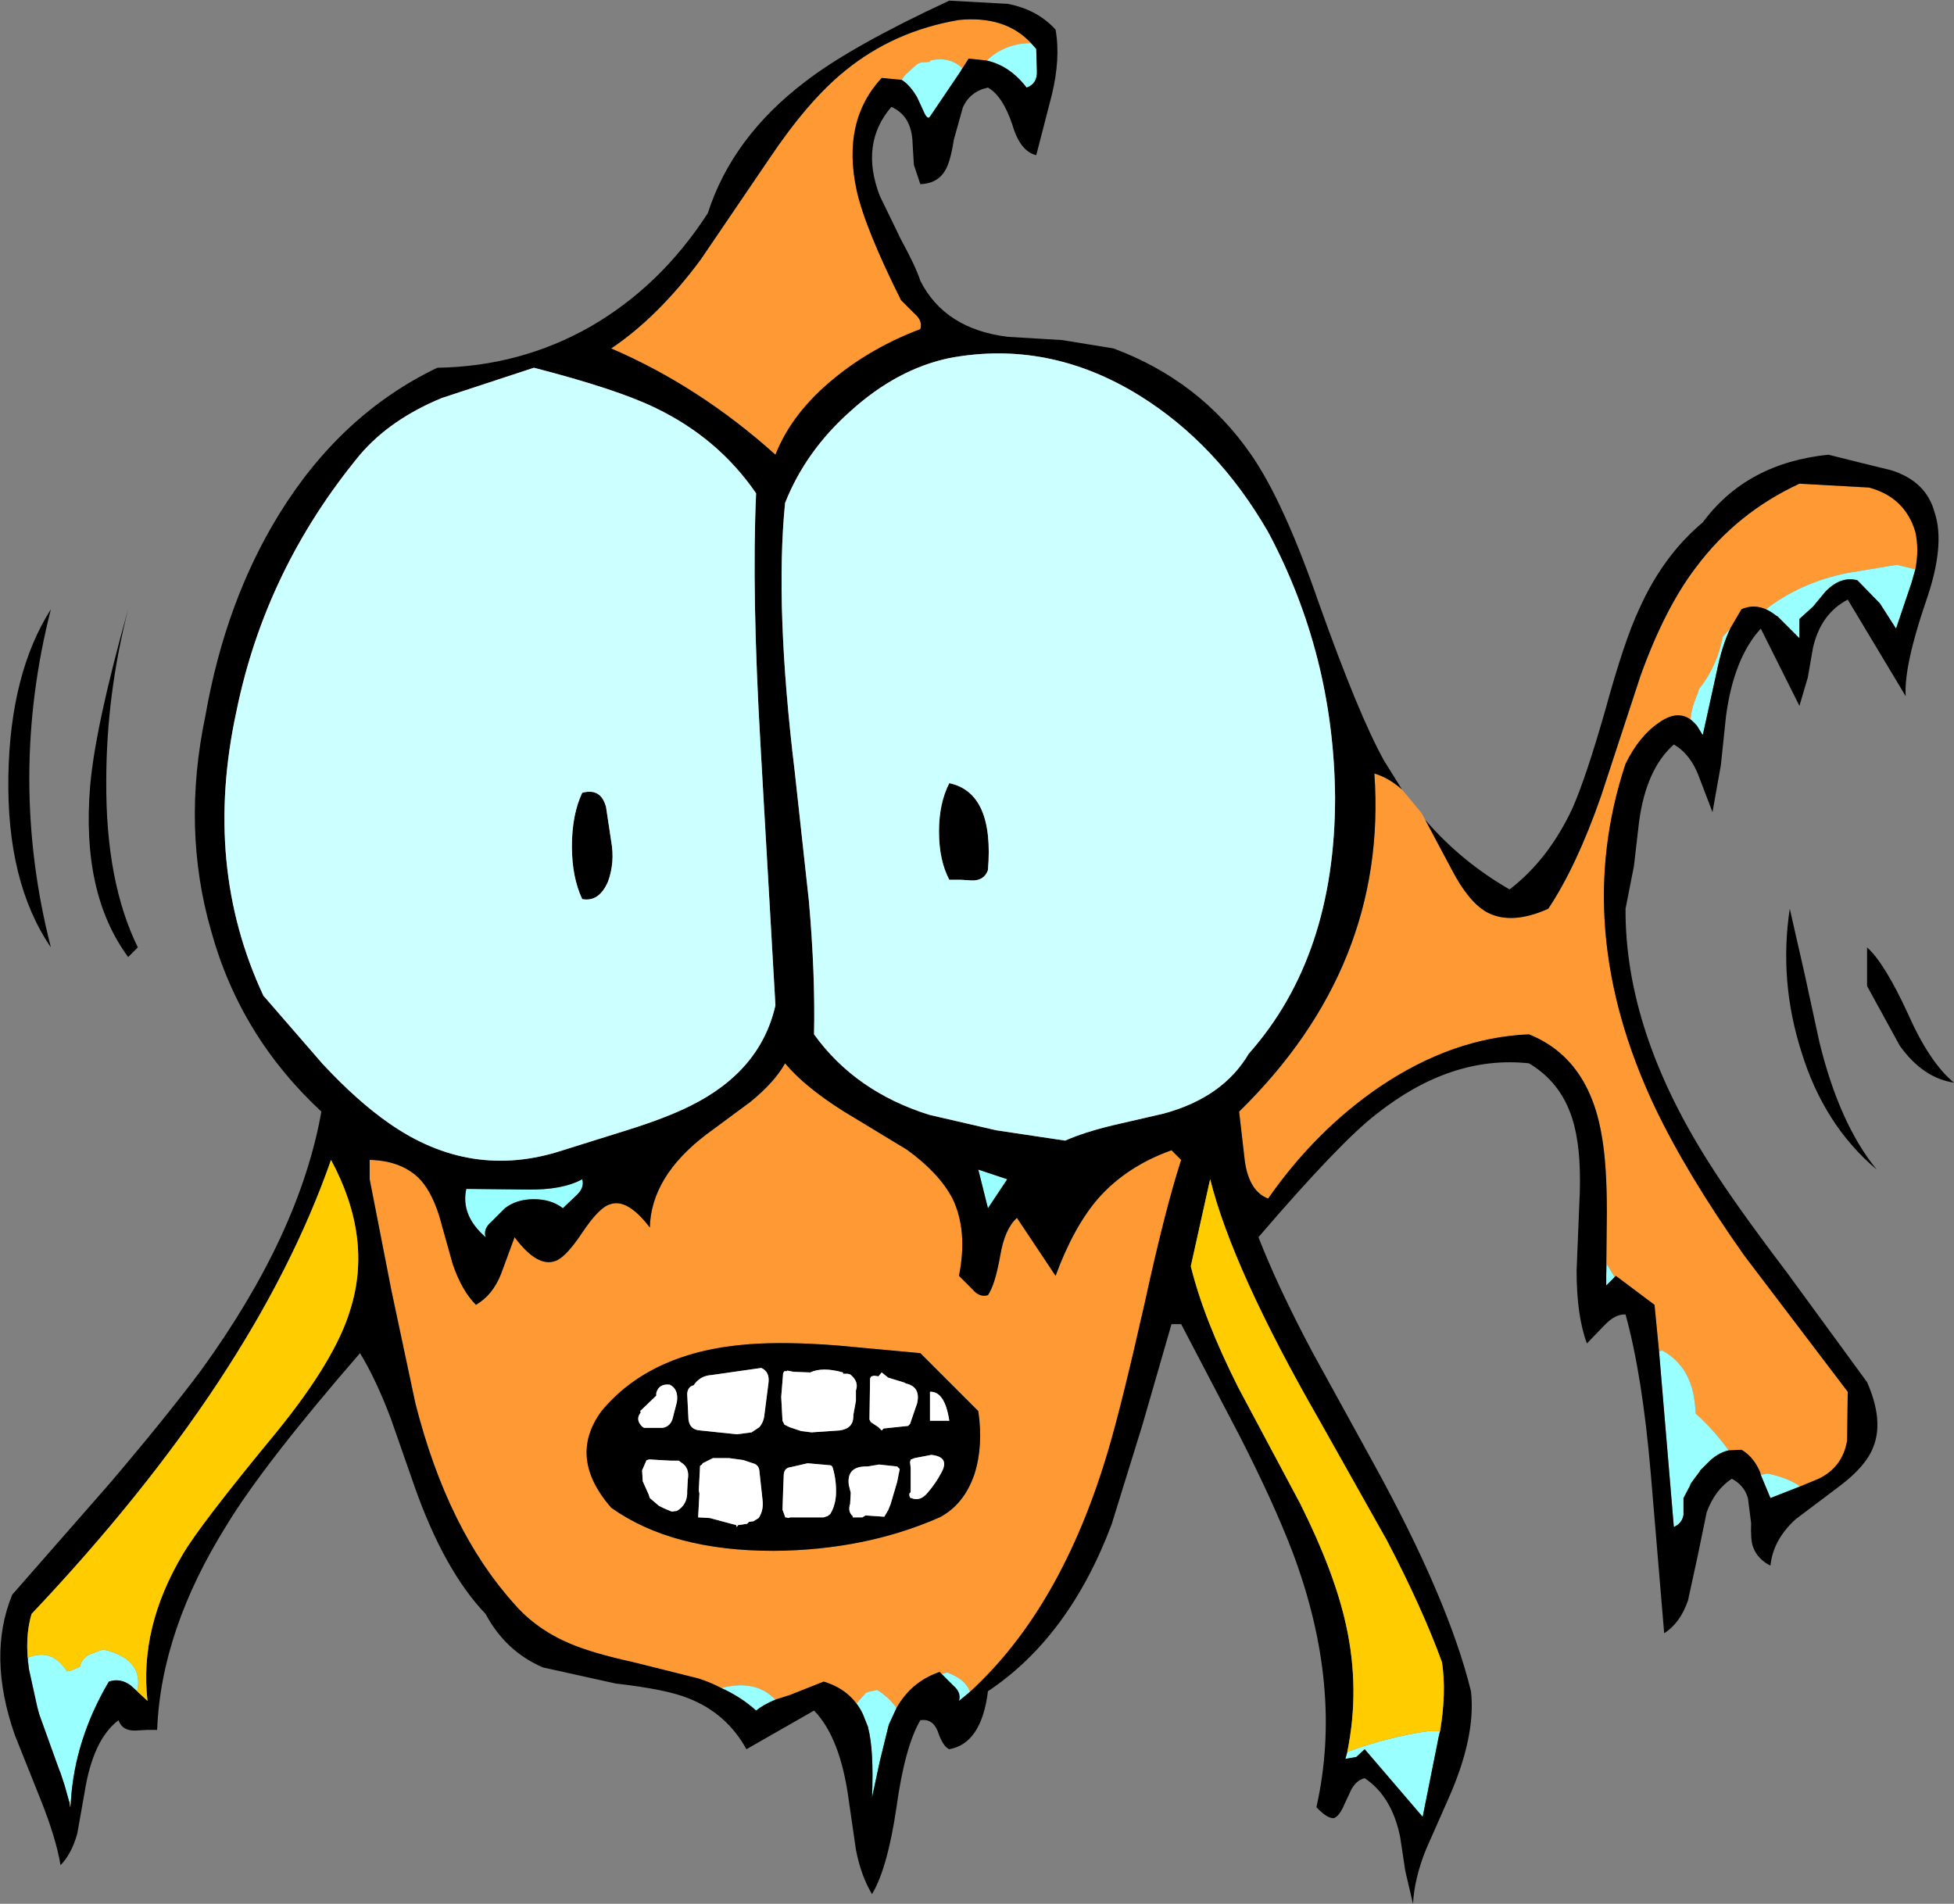 <?xml version="1.0" encoding="UTF-8" standalone="no"?>
<svg xmlns:xlink="http://www.w3.org/1999/xlink" height="147.8px" width="151.7px" xmlns="http://www.w3.org/2000/svg">
  <rect width="100%" height="100%" fill="#808080" stroke="none"/>
  <g transform="matrix(1.0, 0.0, 0.0, 1.0, 75.05, 73.9)">
    <path d="M1.55 -69.2 L0.15 -69.35 -0.55 -68.25 -0.35 -68.6 Q-1.3 -69.55 -2.85 -69.2 L-2.85 -69.1 -3.55 -69.05 -3.8 -68.95 -4.1 -68.7 -4.8 -68.05 -5.05 -67.7 -6.6 -67.85 Q-9.7 -64.5 -8.55 -59.15 -7.9 -56.2 -5.1 -50.6 L-4.05 -49.55 Q-3.4 -49.0 -3.6 -48.35 -7.3 -46.95 -10.2 -44.6 -13.55 -41.9 -14.85 -38.6 -20.75 -43.9 -27.6 -46.85 -23.95 -49.3 -20.65 -53.75 L-15.35 -61.55 Q-12.3 -66.1 -9.45 -68.4 -5.65 -71.5 -0.6 -72.35 3.0 -72.7 5.0 -70.55 L4.85 -70.55 Q2.95 -70.5 1.55 -69.2 M33.8 -12.6 L35.3 -10.8 35.6 -10.25 37.65 -6.4 Q38.95 -3.9 40.35 -3.1 42.25 -2.05 45.15 -3.35 47.35 -6.65 49.25 -12.1 L52.3 -21.4 Q54.2 -26.7 56.65 -29.9 59.8 -34.1 64.65 -36.35 L70.05 -36.05 Q72.85 -35.3 73.65 -32.6 73.95 -31.25 73.65 -29.7 L72.2 -30.05 68.3 -29.4 Q64.7 -28.65 62.05 -26.6 L62.65 -26.25 Q61.4 -27.15 60.15 -26.6 L59.3 -25.15 58.7 -24.45 58.55 -23.8 Q58.05 -21.9 56.85 -20.4 L56.75 -20.05 Q56.25 -18.9 56.2 -18.05 L56.7 -17.55 Q55.5 -19.05 53.75 -17.8 52.2 -16.75 51.15 -14.6 46.9 -1.8 53.4 12.0 55.9 17.25 60.35 23.55 L68.4 34.15 68.35 37.95 Q68.0 40.0 66.15 40.9 L64.7 41.5 Q63.8 40.85 62.2 40.5 L61.65 40.6 61.6 40.4 Q61.1 39.2 60.15 38.65 L59.15 38.7 Q58.0 37.1 56.6 35.85 L56.55 35.25 Q56.3 32.2 54.0 30.95 L53.75 31.0 53.4 27.4 50.4 25.15 50.3 25.25 49.7 24.25 49.65 25.1 49.7 20.2 Q49.7 16.7 49.35 14.55 48.4 8.3 43.65 6.4 37.75 6.65 32.1 10.45 27.1 13.85 23.4 19.15 21.95 18.6 21.6 16.3 L21.15 12.4 Q32.7 1.1 31.65 -13.85 32.8 -13.5 33.8 -12.6 M-19.05 57.15 Q-19.9 56.7 -20.85 56.4 L-25.85 55.15 Q-29.05 54.45 -30.8 53.7 -33.4 52.6 -35.1 50.65 -40.3 44.9 -42.8 35.05 L-44.65 26.35 -46.35 17.65 -46.35 16.15 Q-44.0 16.2 -42.6 17.5 -41.6 18.45 -40.95 20.5 L-39.9 24.25 Q-39.2 26.3 -38.1 27.4 -36.8 26.65 -36.15 25.0 L-35.1 22.15 Q-33.35 24.5 -31.95 24.0 -31.15 23.75 -29.85 21.8 -28.55 19.85 -27.7 19.6 -26.35 19.1 -24.6 21.4 -24.5 17.45 -20.25 14.2 L-16.8 11.65 Q-14.9 10.1 -14.1 8.65 -12.6 10.45 -9.6 12.35 L-4.65 15.35 Q-2.15 17.15 -1.1 19.15 0.1 21.65 -0.6 25.15 L0.45 26.2 Q1.0 26.85 1.65 26.65 2.2 25.85 2.6 23.6 2.95 21.5 3.9 20.65 L6.9 25.15 Q8.3 21.35 10.2 19.15 12.4 16.65 15.9 15.4 L16.65 16.15 Q15.4 20.0 13.8 27.35 12.0 35.3 11.0 38.65 7.4 50.9 0.25 57.45 -0.05 56.5 -1.5 55.95 L-1.95 56.05 -1.5 56.5 -2.1 55.9 Q-4.3 56.65 -5.45 58.7 -6.05 57.85 -6.95 57.3 L-7.65 57.45 -7.85 57.55 -8.55 58.35 Q-8.25 58.7 -8.05 59.2 -8.95 57.3 -11.1 56.65 L-13.75 57.7 -14.85 58.05 Q-16.4 56.45 -19.05 57.15 M0.6 40.55 Q1.3 38.35 0.9 35.65 L-3.6 31.15 -10.1 30.55 Q-14.0 30.25 -16.8 30.45 -24.5 31.0 -28.35 35.65 -31.0 39.25 -27.6 43.15 -22.9 46.5 -15.0 46.5 -7.9 46.45 -2.1 43.9 -0.2 42.9 0.6 40.55" fill="#ff9933" fill-rule="evenodd" stroke="none"/>
    <path d="M5.0 -70.55 L5.4 -70.1 5.45 -68.4 Q5.5 -67.4 4.65 -67.1 3.35 -68.8 1.55 -69.2 2.95 -70.5 4.85 -70.55 L5.0 -70.55 M-0.55 -68.25 L-2.85 -64.85 Q-3.0 -64.6 -3.25 -65.05 L-3.85 -66.35 Q-4.4 -67.3 -5.05 -67.7 L-4.8 -68.05 -4.1 -68.7 -3.8 -68.95 -3.55 -69.05 -2.85 -69.1 -2.85 -69.2 Q-1.3 -69.55 -0.35 -68.6 L-0.55 -68.25 M73.65 -29.7 L73.35 -28.65 72.15 -25.1 70.9 -27.05 69.15 -28.85 Q67.85 -29.2 66.65 -27.95 L65.7 -26.8 64.65 -25.85 64.65 -24.35 62.95 -26.05 62.85 -26.1 62.65 -26.25 62.05 -26.6 Q64.7 -28.65 68.3 -29.4 L72.2 -30.05 73.65 -29.7 M59.3 -25.15 Q58.65 -23.8 58.25 -21.85 L57.15 -16.85 57.1 -16.9 56.7 -17.55 56.2 -18.05 Q56.25 -18.9 56.75 -20.05 L56.85 -20.4 Q58.05 -21.9 58.55 -23.8 L58.7 -24.45 59.3 -25.15 M64.7 41.5 L62.4 42.4 61.65 40.6 62.2 40.5 Q63.8 40.85 64.7 41.5 M59.15 38.7 Q58.25 38.9 57.45 39.75 L57.35 39.85 57.05 40.15 57.0 40.2 56.95 40.25 56.9 40.35 56.45 40.95 56.2 41.3 56.15 41.45 55.65 42.4 55.65 43.7 Q55.55 44.35 54.9 44.65 L53.75 31.0 54.0 30.95 Q56.3 32.2 56.55 35.25 L56.6 35.85 Q58.0 37.1 59.15 38.7 M50.3 25.25 L49.65 25.9 49.65 25.1 49.7 24.25 50.3 25.25 M3.15 17.65 L1.65 19.9 0.9 16.9 3.15 17.65 M0.25 57.45 L-0.6 58.15 Q-0.4 57.5 -1.05 56.95 L-1.5 56.5 -1.95 56.05 -1.5 55.95 Q-0.05 56.5 0.25 57.45 M-5.45 58.7 L-6.05 60.0 -6.75 62.85 -7.35 65.65 Q-7.2 61.95 -7.65 60.25 L-7.65 60.2 -8.05 59.2 Q-8.25 58.7 -8.55 58.35 L-7.85 57.55 -7.65 57.45 -6.95 57.3 Q-6.05 57.85 -5.45 58.7 M-14.85 58.05 Q-15.8 58.45 -16.35 58.9 -17.5 57.85 -19.05 57.15 -16.4 56.45 -14.85 58.05 M36.75 60.5 L36.65 60.9 35.4 67.15 30.9 61.9 30.25 62.5 29.4 62.65 29.55 62.1 Q32.7 60.95 35.8 60.5 L36.75 60.5 M-33.6 19.2 Q-34.95 19.2 -35.85 19.9 L-36.9 20.95 Q-37.55 21.5 -37.35 22.15 -39.3 20.45 -38.85 18.4 L-34.15 18.45 Q-31.4 18.5 -29.85 17.65 -29.65 18.3 -30.3 18.9 L-31.35 19.9 Q-32.25 19.2 -33.6 19.2 M-64.4 57.4 L-64.9 56.95 Q-65.7 56.35 -66.6 56.65 -69.25 61.15 -69.55 65.95 L-69.65 66.05 -69.7 65.9 -69.95 65.0 -70.05 64.65 -70.2 64.2 -70.35 63.75 -70.45 63.5 -70.65 62.95 -72.0 59.2 -72.15 58.65 -72.8 55.7 -72.9 54.8 Q-71.2 54.1 -70.1 55.5 L-69.85 55.85 -69.55 55.8 -68.85 55.5 Q-68.7 54.85 -68.1 54.55 L-67.05 54.15 Q-63.85 54.9 -64.4 57.4" fill="#99ffff" fill-rule="evenodd" stroke="none"/>
    <path d="M1.55 -69.2 Q3.35 -68.8 4.65 -67.1 5.5 -67.4 5.45 -68.4 L5.4 -70.1 5.0 -70.55 Q3.0 -72.7 -0.6 -72.35 -5.65 -71.5 -9.45 -68.4 -12.3 -66.1 -15.35 -61.55 L-20.65 -53.75 Q-23.95 -49.3 -27.6 -46.85 -20.75 -43.9 -14.85 -38.6 -13.55 -41.9 -10.2 -44.6 -7.3 -46.95 -3.6 -48.35 -3.4 -49.0 -4.05 -49.55 L-5.1 -50.6 Q-7.9 -56.2 -8.55 -59.15 -9.7 -64.5 -6.6 -67.85 L-5.05 -67.7 Q-4.4 -67.3 -3.85 -66.35 L-3.25 -65.05 Q-3.0 -64.6 -2.85 -64.85 L-0.55 -68.25 0.15 -69.35 1.55 -69.2 M35.6 -10.25 Q38.4 -7.0 42.15 -4.85 45.2 -7.2 47.05 -11.2 48.1 -13.6 49.6 -18.85 51.05 -24.15 52.2 -26.6 54.05 -30.75 57.15 -33.35 60.55 -37.95 66.9 -38.6 L69.3 -38.0 71.75 -37.4 Q74.5 -36.55 75.15 -34.1 76.0 -31.55 74.45 -27.15 72.75 -22.15 72.9 -19.85 L68.4 -27.35 Q66.3 -26.25 65.7 -23.6 L65.3 -21.3 64.65 -19.1 61.65 -25.1 Q59.55 -22.8 58.95 -18.3 L58.55 -14.5 57.9 -10.85 56.85 -13.6 Q56.2 -15.35 54.9 -16.1 52.75 -14.2 52.2 -10.1 L51.8 -6.65 51.15 -3.35 Q51.1 6.05 57.55 16.25 59.55 19.45 63.65 24.85 L69.9 33.4 Q71.2 36.35 70.4 38.4 69.85 39.9 67.8 41.45 L64.35 44.05 Q62.6 45.65 62.4 47.65 61.4 47.15 61.05 46.2 60.85 45.65 60.9 44.35 L60.65 42.4 Q60.35 41.4 59.4 40.9 58.1 41.75 57.45 43.5 L56.75 46.9 56.0 50.35 Q55.4 52.1 54.15 52.9 L53.1 40.4 Q52.45 32.85 51.15 28.15 50.35 28.1 49.5 29.0 L48.15 30.4 Q47.35 28.25 47.35 24.75 L47.6 18.6 Q47.7 15.05 47.0 12.9 46.1 10.1 43.65 8.65 37.6 8.0 31.8 12.6 29.0 14.75 22.65 22.15 24.15 26.0 26.8 31.0 L31.5 39.55 Q37.4 50.25 39.15 57.4 39.55 60.95 37.35 65.85 L35.65 69.7 Q34.75 71.95 34.65 73.9 L34.05 71.35 33.65 68.7 Q33.0 65.55 30.9 64.15 30.25 64.3 29.85 65.05 L29.2 66.45 Q28.85 67.15 28.5 67.25 28.0 67.3 27.15 66.4 29.25 57.1 25.3 46.6 23.85 42.8 21.2 37.6 L16.65 28.9 15.9 28.9 13.65 36.7 11.25 44.45 Q7.95 53.2 1.65 57.4 1.15 61.45 -1.35 61.9 -1.85 61.7 -2.25 60.5 -2.65 59.5 -3.6 59.65 -4.8 61.7 -5.45 66.4 -6.15 71.15 -7.35 73.15 -8.2 71.75 -8.6 69.7 L-9.15 65.9 Q-9.8 61.0 -11.85 58.9 L-17.1 61.9 Q-18.65 59.1 -21.6 57.95 -23.3 57.25 -27.25 56.8 L-32.9 55.55 Q-35.8 54.3 -37.35 51.4 -40.55 48.05 -42.85 41.55 L-44.7 36.25 Q-45.85 33.2 -47.1 31.15 -54.6 39.8 -57.45 44.5 -62.55 52.65 -62.85 60.4 L-63.6 60.4 -64.5 60.45 Q-65.55 60.5 -65.85 59.65 -67.85 61.15 -68.5 65.35 L-69.05 68.45 Q-69.5 70.05 -70.35 70.9 -70.7 68.8 -71.9 65.8 L-73.9 60.8 Q-76.05 54.65 -74.1 49.9 L-66.65 41.4 Q-62.3 36.3 -59.45 32.5 -51.8 21.95 -50.1 12.4 -56.4 6.55 -58.65 -1.6 -60.95 -9.55 -59.1 -18.35 -57.55 -27.2 -53.4 -33.95 -48.6 -41.75 -41.1 -45.35 -34.65 -45.45 -29.2 -48.55 -23.75 -51.7 -20.1 -57.35 -18.2 -63.25 -12.55 -67.55 -9.0 -70.3 -1.35 -73.85 L3.2 -73.6 Q5.5 -73.15 6.9 -71.6 7.3 -69.35 6.6 -66.5 L5.4 -61.85 Q4.15 -62.15 3.55 -64.2 2.8 -66.45 1.65 -67.1 0.25 -66.8 -0.3 -65.55 L-1.0 -63.05 Q-1.25 -61.4 -1.65 -60.7 -2.25 -59.65 -3.6 -59.6 L-4.1 -61.1 -4.2 -62.75 Q-4.25 -64.9 -5.85 -65.6 -8.3 -62.75 -6.75 -58.7 L-5.1 -55.3 Q-3.95 -53.2 -3.6 -52.1 -1.7 -48.35 3.2 -47.75 L7.4 -47.5 11.4 -46.85 Q18.1 -44.35 22.05 -38.65 24.6 -35.0 27.35 -27.05 30.45 -18.35 32.4 -14.85 L33.8 -12.6 Q32.8 -13.5 31.65 -13.85 32.7 1.1 21.15 12.4 L21.6 16.3 Q21.95 18.6 23.4 19.15 27.1 13.85 32.1 10.45 37.75 6.65 43.65 6.4 48.4 8.3 49.35 14.55 49.7 16.7 49.7 20.2 L49.65 25.1 49.65 25.9 50.3 25.25 50.4 25.15 53.4 27.4 53.75 31.0 54.9 44.65 Q55.55 44.35 55.65 43.7 L55.65 42.4 56.15 41.45 56.2 41.3 56.45 40.95 56.9 40.35 56.95 40.25 57.0 40.2 57.05 40.15 57.35 39.85 57.45 39.75 Q58.25 38.9 59.15 38.7 L60.15 38.65 Q61.1 39.2 61.6 40.4 L61.65 40.6 62.4 42.4 64.7 41.5 66.15 40.9 Q68.0 40.0 68.35 37.95 L68.4 34.15 60.35 23.55 Q55.9 17.25 53.4 12.0 46.9 -1.8 51.15 -14.6 52.2 -16.75 53.75 -17.8 55.5 -19.05 56.7 -17.55 L57.1 -16.9 57.15 -16.85 58.25 -21.85 Q58.65 -23.8 59.3 -25.15 L60.15 -26.6 Q61.4 -27.15 62.65 -26.25 L62.85 -26.1 62.95 -26.05 64.65 -24.35 64.65 -25.85 65.7 -26.8 66.65 -27.95 Q67.85 -29.2 69.15 -28.85 L70.9 -27.05 72.15 -25.1 73.35 -28.65 73.65 -29.7 Q73.95 -31.25 73.65 -32.6 72.85 -35.3 70.05 -36.05 L64.65 -36.35 Q59.8 -34.1 56.65 -29.9 54.2 -26.7 52.3 -21.4 L49.25 -12.1 Q47.35 -6.65 45.15 -3.35 42.25 -2.05 40.35 -3.1 38.95 -3.9 37.65 -6.4 L35.6 -10.25 M0.35 -5.55 L-0.5 -5.6 -1.35 -5.6 Q-2.15 -7.1 -2.15 -9.35 -2.15 -11.55 -1.35 -13.1 2.15 -12.35 1.65 -6.35 1.35 -5.5 0.35 -5.55 M28.6 -12.0 Q28.5 -23.05 23.4 -32.6 19.45 -39.45 13.4 -43.2 6.35 -47.55 -1.35 -46.1 -5.4 -45.25 -9.0 -42.0 -12.5 -38.9 -14.1 -34.85 -14.9 -26.8 -13.35 -14.0 L-12.25 -3.95 Q-11.75 1.75 -11.85 6.4 -8.65 10.85 -2.9 12.65 L2.3 13.85 7.65 14.65 Q9.1 14.0 11.4 13.45 L15.3 12.55 Q19.9 11.3 21.9 7.9 28.6 0.35 28.6 -12.0 M66.2 7.0 Q67.75 13.35 70.65 16.9 66.55 13.45 64.8 7.75 63.05 2.25 63.9 -3.35 L65.05 1.7 66.2 7.0 M76.65 10.15 Q74.25 9.8 72.45 7.3 L69.9 2.65 69.9 -0.35 Q71.25 0.85 73.05 4.75 74.75 8.6 76.65 10.15 M3.15 17.65 L0.9 16.9 1.65 19.9 3.15 17.65 M0.25 57.45 Q7.4 50.9 11.0 38.65 12.0 35.3 13.8 27.35 15.4 20.0 16.65 16.15 L15.9 15.4 Q12.4 16.65 10.2 19.15 8.3 21.35 6.9 25.15 L3.9 20.65 Q2.95 21.5 2.6 23.6 2.2 25.85 1.65 26.65 1.0 26.85 0.45 26.2 L-0.6 25.15 Q0.1 21.65 -1.1 19.15 -2.15 17.15 -4.65 15.35 L-9.6 12.35 Q-12.6 10.45 -14.1 8.65 -14.9 10.1 -16.8 11.65 L-20.25 14.2 Q-24.5 17.45 -24.6 21.4 -26.35 19.1 -27.7 19.6 -28.55 19.85 -29.85 21.8 -31.15 23.75 -31.95 24.0 -33.35 24.5 -35.1 22.15 L-36.15 25.0 Q-36.8 26.65 -38.1 27.4 -39.2 26.3 -39.9 24.25 L-40.95 20.5 Q-41.6 18.45 -42.6 17.5 -44.0 16.2 -46.35 16.15 L-46.35 17.65 -44.65 26.35 -42.8 35.05 Q-40.3 44.9 -35.1 50.65 -33.4 52.6 -30.8 53.7 -29.05 54.45 -25.85 55.15 L-20.85 56.4 Q-19.9 56.7 -19.05 57.15 -17.5 57.85 -16.35 58.9 -15.8 58.45 -14.85 58.05 L-13.75 57.7 -11.1 56.65 Q-8.95 57.3 -8.05 59.2 L-7.65 60.2 -7.65 60.25 Q-7.2 61.95 -7.35 65.65 L-6.75 62.85 -6.05 60.0 -5.45 58.7 Q-4.3 56.65 -2.1 55.9 L-1.5 56.5 -1.05 56.95 Q-0.4 57.5 -0.6 58.15 L0.25 57.45 M36.75 60.5 Q37.25 57.5 36.9 55.15 35.35 50.9 32.6 45.65 L27.4 36.4 Q20.65 24.65 18.9 17.65 L17.4 24.4 Q18.4 28.5 21.1 33.85 L25.9 42.85 Q28.55 48.15 29.45 52.25 30.55 57.2 29.55 62.1 L29.4 62.65 30.25 62.5 30.9 61.9 35.4 67.15 36.65 60.9 36.75 60.5 M0.6 40.55 Q-0.2 42.9 -2.1 43.9 -7.9 46.45 -15.0 46.5 -22.9 46.5 -27.6 43.15 -31.0 39.25 -28.35 35.65 -24.5 31.0 -16.8 30.45 -14.0 30.25 -10.1 30.55 L-3.6 31.15 0.9 35.65 Q1.3 38.35 0.6 40.55 M-40.75 -43.0 Q-44.75 -41.35 -47.1 -38.6 -54.45 -29.7 -56.7 -18.65 -59.3 -6.65 -54.6 3.4 L-50.0 8.7 Q-47.3 11.6 -44.85 13.3 -38.5 17.75 -31.35 15.4 L-26.4 13.85 Q-23.35 12.9 -21.45 11.95 -16.0 9.25 -14.85 4.15 L-16.0 -15.9 Q-16.7 -27.9 -16.35 -35.6 -19.3 -39.9 -24.2 -42.25 -27.2 -43.7 -33.6 -45.35 L-40.75 -43.0 M-74.4 -13.7 Q-74.25 -21.65 -71.1 -26.6 -74.45 -13.45 -71.1 -0.35 -74.55 -5.4 -74.4 -13.7 M-64.35 -0.35 L-65.1 0.4 Q-68.75 -4.55 -68.05 -12.9 -67.65 -17.5 -65.1 -26.6 -66.8 -19.95 -66.8 -13.25 -66.85 -5.45 -64.35 -0.35 M-29.85 -12.35 Q-28.4 -12.75 -28.0 -11.25 L-27.6 -8.6 Q-27.3 -6.95 -27.85 -5.45 -28.55 -3.85 -29.85 -4.1 -30.65 -5.8 -30.65 -8.2 -30.65 -10.65 -29.85 -12.35 M-33.6 19.2 Q-32.25 19.2 -31.35 19.9 L-30.3 18.9 Q-29.65 18.3 -29.85 17.65 -31.4 18.5 -34.15 18.45 L-38.85 18.4 Q-39.3 20.45 -37.35 22.15 -37.55 21.5 -36.9 20.95 L-35.85 19.9 Q-34.95 19.2 -33.6 19.2 M-7.7 39.95 Q-9.35 39.9 -9.15 41.4 L-9.0 42.0 -9.05 42.85 Q-9.25 43.45 -8.85 43.8 L-8.85 43.9 -8.1 43.9 -7.85 43.75 -6.4 43.85 -6.1 43.35 -5.9 42.85 -5.4 41.15 -5.2 40.15 -5.4 39.95 -6.8 39.8 -7.7 39.95 M-2.75 39.05 L-4.05 39.3 -4.3 39.4 -4.35 39.4 -4.35 39.45 -4.4 39.6 -4.35 40.05 -4.35 41.95 -4.45 42.05 -4.45 42.2 -4.4 42.35 -4.35 42.4 -4.3 42.4 Q-3.6 42.7 -3.0 41.95 -2.4 41.25 -1.95 40.4 -1.3 39.2 -2.75 39.05 M-10.4 40.05 Q-10.45 39.85 -10.65 39.85 L-12.35 39.7 -13.65 40.0 Q-14.15 40.05 -14.2 40.55 L-14.25 41.8 -14.3 43.3 -14.1 43.85 -14.1 43.9 -14.0 43.9 -13.85 43.95 -13.7 43.9 -11.1 43.9 -10.8 43.8 -10.6 43.65 Q-10.2 43.0 -10.15 42.15 -10.1 41.05 -10.4 40.05 M-2.85 36.4 L-1.35 36.4 Q-1.7 34.1 -2.85 34.15 L-2.85 36.4 M-9.25 32.75 L-9.6 32.75 -9.6 32.65 Q-11.2 32.2 -12.15 32.65 L-13.45 32.6 -13.95 32.5 -13.95 32.55 -14.1 32.55 -14.15 32.55 -14.25 32.7 -14.4 34.55 -14.3 36.4 -14.15 36.7 -13.75 36.9 -12.85 37.2 -12.05 37.3 -9.85 37.15 Q-8.8 37.0 -8.8 36.05 L-8.8 35.95 -8.6 34.85 -8.6 34.05 Q-8.35 33.35 -9.05 32.8 L-9.25 32.75 M-7.4 32.95 L-7.5 33.1 -7.55 36.3 -7.45 36.5 -6.85 36.9 -6.6 37.15 -6.45 37.0 -4.55 36.8 -4.4 36.65 -3.85 35.05 Q-3.55 33.75 -4.75 33.5 L-4.8 33.45 -6.1 33.05 -6.6 32.65 -6.85 32.95 -7.2 32.9 -7.35 32.95 -7.4 32.95 M-22.15 39.65 L-22.35 39.5 -22.95 39.5 -23.85 39.45 -24.65 39.4 -24.8 39.45 -24.85 39.45 -25.2 40.25 -25.15 41.1 -24.7 42.1 -24.6 42.4 -23.9 43.0 -23.5 43.2 -22.9 43.45 -22.5 43.4 Q-21.65 42.9 -21.7 41.85 L-21.65 40.95 Q-21.5 40.05 -22.15 39.65 M-20.5 39.7 L-20.55 39.8 -20.7 39.9 -20.8 41.8 -20.75 42.05 -20.85 43.9 -19.95 43.95 -17.9 44.5 -17.85 44.65 -17.75 44.5 -17.05 44.4 -16.9 44.25 -16.55 44.2 -16.15 43.95 Q-15.75 43.35 -15.85 42.55 L-16.1 40.25 Q-16.15 39.9 -16.45 39.75 L-17.35 39.45 -18.45 39.3 -19.7 39.3 -20.5 39.7 M-21.7 34.3 L-21.6 36.3 Q-21.5 37.1 -20.7 37.15 L-17.85 37.45 -16.7 37.3 -16.1 36.9 Q-15.75 36.5 -15.7 35.9 L-15.4 33.55 Q-15.25 32.6 -15.95 32.3 L-19.8 32.85 Q-20.7 32.9 -21.2 33.65 -21.65 33.75 -21.7 34.3 M-23.6 36.95 Q-23.05 36.85 -22.85 36.3 L-22.5 34.95 Q-22.35 33.95 -23.05 33.6 -23.9 33.5 -24.1 34.25 L-24.1 34.45 -25.35 35.65 -25.3 35.75 Q-25.75 36.3 -25.2 36.85 L-25.05 36.95 -23.6 36.95 M-64.4 57.4 L-63.6 58.15 Q-64.25 52.45 -60.85 46.75 -59.5 44.45 -53.6 37.3 -49.0 31.65 -47.85 27.75 -46.1 22.2 -49.35 16.15 -55.25 33.05 -72.6 51.4 -73.15 53.25 -72.8 55.7 L-72.15 58.65 -72.0 59.2 -70.65 62.95 -70.45 63.5 -70.35 63.75 -70.2 64.2 -70.05 64.65 -69.95 65.0 -69.7 65.9 -69.65 66.05 -69.6 66.4 -69.55 65.95 Q-69.25 61.15 -66.6 56.65 -65.7 56.35 -64.9 56.95 L-64.4 57.4" fill="#000000" fill-rule="evenodd" stroke="none"/>
    <path d="M0.35 -5.55 Q1.35 -5.5 1.65 -6.35 2.15 -12.35 -1.35 -13.1 -2.15 -11.55 -2.15 -9.35 -2.15 -7.1 -1.35 -5.6 L-0.5 -5.6 0.35 -5.55 M28.6 -12.0 Q28.6 0.35 21.9 7.9 19.9 11.3 15.3 12.55 L11.4 13.45 Q9.1 14.0 7.65 14.65 L2.3 13.85 -2.9 12.65 Q-8.65 10.85 -11.85 6.4 -11.75 1.75 -12.25 -3.95 L-13.35 -14.0 Q-14.9 -26.8 -14.1 -34.85 -12.5 -38.9 -9.0 -42.0 -5.4 -45.25 -1.35 -46.1 6.35 -47.55 13.4 -43.2 19.45 -39.45 23.4 -32.6 28.5 -23.05 28.6 -12.0 M-40.75 -43.0 L-33.6 -45.35 Q-27.2 -43.7 -24.2 -42.25 -19.3 -39.9 -16.35 -35.6 -16.7 -27.9 -16.0 -15.9 L-14.85 4.15 Q-16.0 9.25 -21.45 11.95 -23.35 12.9 -26.4 13.85 L-31.35 15.4 Q-38.5 17.75 -44.85 13.3 -47.3 11.6 -50.0 8.7 L-54.6 3.4 Q-59.3 -6.65 -56.7 -18.65 -54.45 -29.7 -47.1 -38.6 -44.75 -41.35 -40.75 -43.0 M-29.85 -12.35 Q-30.65 -10.65 -30.65 -8.2 -30.65 -5.8 -29.85 -4.1 -28.55 -3.85 -27.85 -5.45 -27.3 -6.95 -27.6 -8.6 L-28.0 -11.25 Q-28.4 -12.75 -29.85 -12.35" fill="#ccffff" fill-rule="evenodd" stroke="none"/>
    <path d="M29.55 62.1 Q30.55 57.2 29.45 52.25 28.55 48.15 25.9 42.85 L21.1 33.85 Q18.4 28.5 17.4 24.4 L18.9 17.65 Q20.65 24.65 27.4 36.4 L32.6 45.65 Q35.35 50.9 36.9 55.15 37.25 57.5 36.75 60.5 L35.8 60.5 Q32.7 60.95 29.55 62.1 M-72.8 55.7 Q-73.15 53.25 -72.6 51.4 -55.25 33.05 -49.35 16.15 -46.1 22.2 -47.85 27.75 -49.0 31.65 -53.6 37.3 -59.5 44.45 -60.85 46.75 -64.25 52.45 -63.6 58.15 L-64.4 57.4 Q-63.85 54.9 -67.05 54.15 L-68.1 54.55 Q-68.7 54.85 -68.85 55.5 L-69.55 55.8 -69.85 55.85 -70.1 55.5 Q-71.2 54.1 -72.9 54.8 L-72.8 55.7 M-69.55 65.95 L-69.6 66.4 -69.65 66.05 -69.55 65.95" fill="#ffcc00" fill-rule="evenodd" stroke="none"/>
    <path d="M-23.6 36.95 L-25.05 36.95 -25.2 36.85 Q-25.75 36.3 -25.3 35.75 L-25.35 35.65 -24.1 34.45 -24.1 34.25 Q-23.9 33.5 -23.05 33.6 -22.35 33.95 -22.5 34.95 L-22.85 36.3 Q-23.05 36.85 -23.6 36.95 M-21.7 34.3 Q-21.65 33.75 -21.2 33.65 -20.7 32.9 -19.8 32.85 L-15.95 32.3 Q-15.25 32.6 -15.4 33.55 L-15.7 35.9 Q-15.75 36.5 -16.1 36.9 L-16.7 37.3 -17.85 37.45 -20.7 37.15 Q-21.5 37.1 -21.6 36.3 L-21.7 34.3 M-20.5 39.7 L-19.7 39.3 -18.45 39.3 -17.35 39.45 -16.45 39.75 Q-16.15 39.9 -16.1 40.25 L-15.85 42.55 Q-15.75 43.35 -16.15 43.95 L-16.55 44.2 -16.9 44.25 -17.05 44.4 -17.75 44.5 -17.85 44.65 -17.9 44.5 -19.95 43.95 -20.85 43.9 -20.75 42.05 -20.8 41.8 -20.7 39.9 -20.55 39.8 -20.5 39.7 M-22.15 39.65 Q-21.5 40.05 -21.65 40.95 L-21.7 41.85 Q-21.65 42.9 -22.5 43.4 L-22.9 43.45 -23.5 43.2 -23.9 43.0 -24.6 42.4 -24.7 42.1 -25.15 41.1 -25.2 40.25 -24.85 39.45 -24.8 39.45 -24.65 39.4 -23.85 39.45 -22.95 39.5 -22.35 39.5 -22.15 39.65 M-7.4 32.95 L-7.35 32.95 -7.2 32.9 -6.85 32.95 -6.6 32.65 -6.1 33.05 -4.8 33.45 -4.75 33.5 Q-3.55 33.75 -3.85 35.05 L-4.4 36.65 -4.55 36.8 -6.45 37.0 -6.6 37.15 -6.85 36.9 -7.45 36.5 -7.55 36.3 -7.5 33.1 -7.4 32.95 M-9.25 32.75 L-9.05 32.8 Q-8.35 33.35 -8.6 34.05 L-8.6 34.85 -8.8 35.95 -8.8 36.05 Q-8.8 37.0 -9.85 37.15 L-12.05 37.3 -12.85 37.2 -13.75 36.9 -14.15 36.7 -14.3 36.4 -14.4 34.55 -14.25 32.7 -14.15 32.55 -14.1 32.55 -13.95 32.55 -13.95 32.5 -13.45 32.6 -12.15 32.65 Q-11.2 32.2 -9.6 32.65 L-9.6 32.75 -9.25 32.75 M-2.85 36.4 L-2.85 34.15 Q-1.7 34.1 -1.35 36.4 L-2.85 36.4 M-10.4 40.05 Q-10.1 41.05 -10.15 42.15 -10.2 43.0 -10.6 43.65 L-10.8 43.8 -11.1 43.9 -13.7 43.9 -13.85 43.95 -14.0 43.9 -14.1 43.9 -14.1 43.85 -14.3 43.3 -14.25 41.8 -14.2 40.55 Q-14.15 40.05 -13.65 40.0 L-12.35 39.7 -10.65 39.85 Q-10.45 39.85 -10.4 40.05 M-2.75 39.05 Q-1.3 39.2 -1.95 40.4 -2.4 41.25 -3.0 41.95 -3.6 42.7 -4.3 42.4 L-4.35 42.4 -4.4 42.35 -4.45 42.2 -4.45 42.05 -4.35 41.95 -4.35 40.05 -4.4 39.6 -4.35 39.45 -4.35 39.4 -4.3 39.4 -4.05 39.3 -2.75 39.05 M-7.7 39.95 L-6.8 39.8 -5.4 39.95 -5.2 40.15 -5.4 41.15 -5.9 42.85 -6.1 43.35 -6.4 43.85 -7.85 43.75 -8.1 43.9 -8.85 43.9 -8.85 43.8 Q-9.25 43.45 -9.05 42.85 L-9.0 42.0 -9.15 41.4 Q-9.35 39.9 -7.7 39.95" fill="#ffffff" fill-rule="evenodd" stroke="none"/>
  </g>
</svg>
